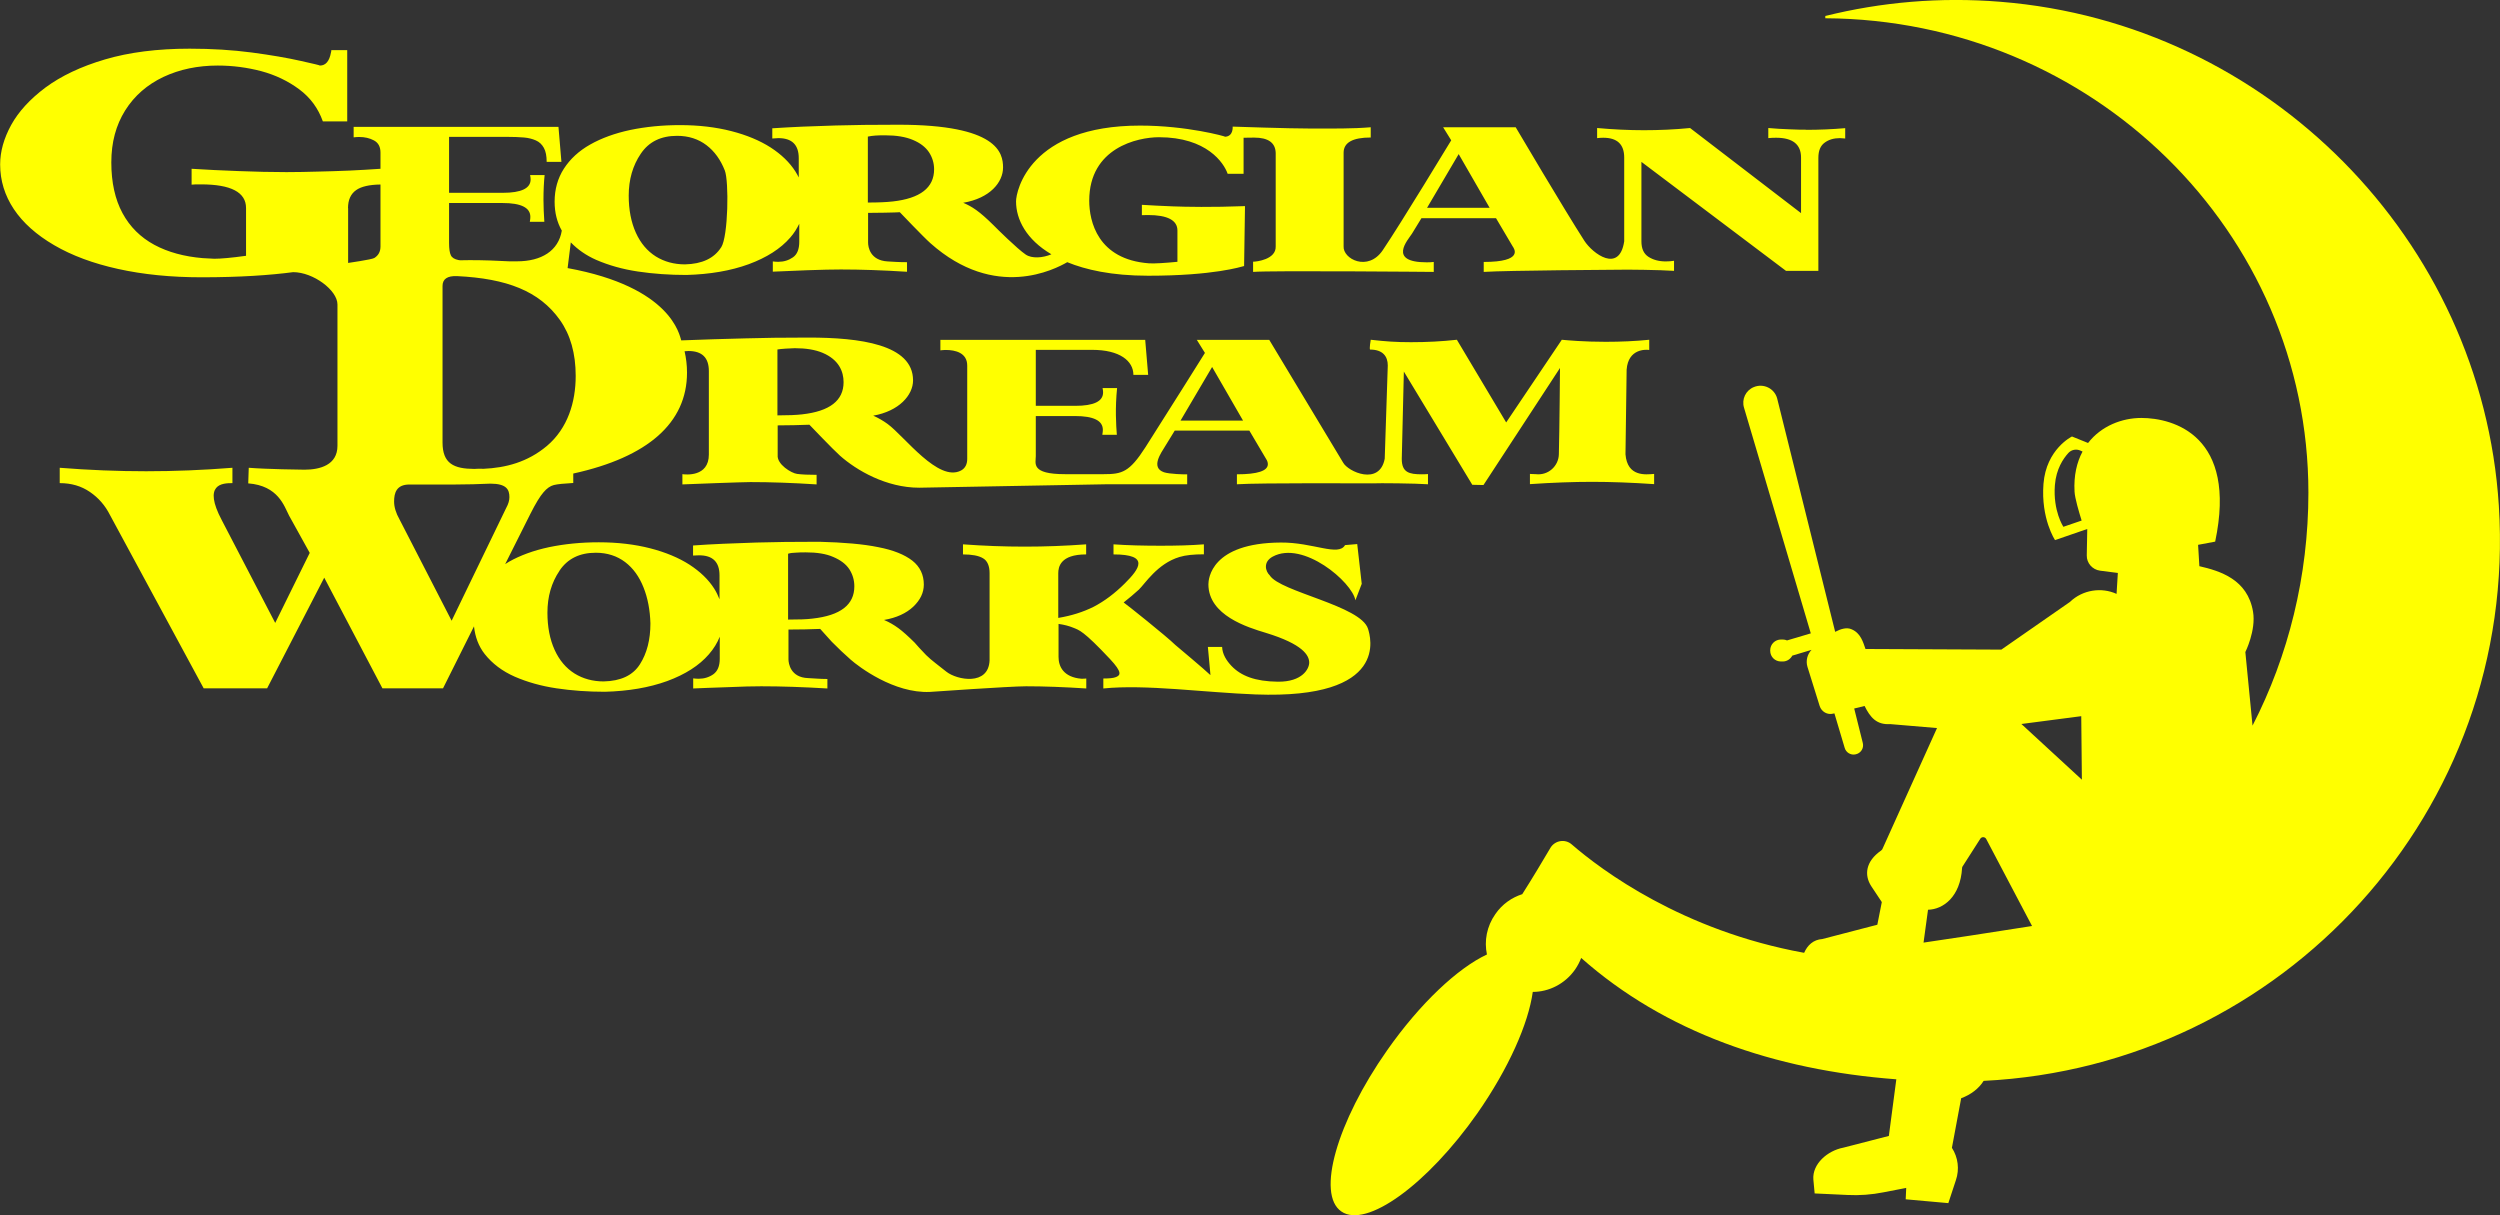 <svg width="72" height="35" viewBox="0 0 72 35" fill="none" xmlns="http://www.w3.org/2000/svg">
<rect x="0" y="0" width="72" height="35" fill="#333333" stroke="none"/>
<path d="M71.967 14.569C71.482 6.904 65.313 0.67 57.621 0.052C55.868 -0.092 54.17 0.063 52.569 0.46V0.526C60.258 0.567 66.482 6.668 66.482 14.19C66.482 16.589 65.905 18.893 64.873 20.898L64.666 18.779C64.666 18.779 64.977 18.157 64.888 17.62C64.733 16.681 63.93 16.442 63.342 16.306L63.305 15.691L63.797 15.599C64.441 12.552 62.602 12.037 61.67 12.037C61.116 12.037 60.517 12.265 60.136 12.758L59.673 12.571C59.673 12.571 58.93 12.931 58.852 13.936C58.775 14.941 59.185 15.555 59.185 15.555L60.113 15.235L60.099 15.997C60.095 16.218 60.261 16.405 60.48 16.435L60.994 16.501L60.957 17.104C60.524 16.906 59.98 16.983 59.614 17.336L57.639 18.709L53.726 18.691C53.66 18.503 53.59 18.234 53.327 18.124C53.19 18.061 53.02 18.109 52.853 18.197L51.182 11.474C51.104 11.187 50.79 11.033 50.512 11.147C50.276 11.242 50.154 11.5 50.228 11.743L52.151 18.241L51.467 18.444C51.43 18.429 51.389 18.418 51.345 18.418H51.293C51.119 18.418 50.982 18.558 50.982 18.727V18.742C50.982 18.915 51.119 19.051 51.293 19.051H51.345C51.463 19.051 51.566 18.981 51.618 18.882L52.173 18.716C52.047 18.845 52.003 19.033 52.055 19.206L52.406 20.332C52.458 20.497 52.628 20.597 52.798 20.552L52.831 20.545L53.127 21.539C53.164 21.671 53.301 21.756 53.438 21.726C53.59 21.697 53.686 21.55 53.649 21.399L53.401 20.405L53.7 20.332C53.863 20.663 54.048 20.88 54.436 20.854L55.786 20.968L54.211 24.457C54.211 24.457 54.192 24.483 54.178 24.494C53.723 24.81 53.689 25.204 53.889 25.517L54.196 25.98L54.067 26.632L52.484 27.044C52.221 27.062 52.055 27.224 51.959 27.441C48.449 26.805 46.119 25.057 45.268 24.321C45.076 24.151 44.78 24.203 44.651 24.42C44.443 24.773 44.136 25.289 43.841 25.752C43.541 25.848 43.264 26.039 43.068 26.323C42.816 26.68 42.742 27.103 42.824 27.489C41.988 27.879 40.9 28.891 39.946 30.253C38.5 32.314 37.908 34.393 38.63 34.89C39.347 35.39 41.104 34.12 42.55 32.06C43.449 30.772 44.018 29.48 44.144 28.567C44.606 28.567 45.072 28.339 45.364 27.92C45.438 27.813 45.494 27.703 45.538 27.589C47.949 29.723 51.097 30.82 54.614 31.084L54.399 32.715L53.087 33.053C52.635 33.138 52.188 33.521 52.225 33.973L52.262 34.371L53.205 34.415C53.553 34.433 53.904 34.407 54.248 34.338L54.899 34.212L54.884 34.54L56.112 34.65L56.33 33.988C56.437 33.675 56.393 33.333 56.215 33.057L56.482 31.629C56.763 31.526 56.992 31.349 57.129 31.129C65.742 30.706 72.522 23.36 71.967 14.569ZM59.951 14.992L59.425 15.172C59.425 15.172 59.122 14.716 59.181 13.969C59.218 13.505 59.422 13.207 59.57 13.045C59.658 12.95 59.795 12.924 59.914 12.976L59.977 13.005C59.814 13.31 59.721 13.693 59.747 14.16C59.755 14.341 59.873 14.742 59.951 14.992ZM55.398 27.147L55.527 26.201C55.968 26.19 56.459 25.826 56.508 24.998C56.508 24.98 56.515 24.965 56.522 24.954L57.033 24.155C57.073 24.093 57.166 24.096 57.203 24.163L58.523 26.669C57.377 26.849 55.949 27.07 55.398 27.147ZM58.216 20.851L59.94 20.626L59.958 22.455L58.216 20.851Z" fill="#FFFF00"/>
<path d="M51.999 3.735C51.888 3.735 51.737 3.735 51.537 3.724C51.337 3.717 51.134 3.706 50.927 3.687V3.978C50.993 3.971 51.067 3.967 51.152 3.967C51.629 3.967 51.87 4.158 51.87 4.537V6.138L48.674 3.687C48.23 3.731 47.783 3.75 47.343 3.75C46.903 3.75 46.455 3.728 45.997 3.687V3.978C46.063 3.971 46.123 3.967 46.174 3.967C46.577 3.967 46.777 4.158 46.777 4.537V6.951C46.636 7.879 45.871 7.305 45.631 6.937C45.046 6.028 43.652 3.665 43.652 3.665H41.562L41.795 4.041C41.795 4.041 40.346 6.433 39.824 7.205C39.399 7.835 38.67 7.459 38.696 7.091V4.398C38.696 4.107 38.955 3.96 39.477 3.96V3.665C38.955 3.709 38.411 3.702 37.757 3.702C37.102 3.702 35.53 3.647 35.519 3.647H35.501C35.501 3.669 35.519 3.923 35.286 3.938C35.286 3.927 34.184 3.617 32.834 3.617C29.65 3.617 29.262 5.502 29.262 5.8C29.262 6.318 29.554 6.896 30.279 7.323C30.279 7.323 30.279 7.323 30.282 7.323C30.031 7.43 29.716 7.452 29.539 7.33C29.295 7.165 28.696 6.572 28.622 6.495C28.196 6.072 27.993 5.95 27.741 5.84C28.515 5.708 28.888 5.248 28.888 4.824C28.888 4.401 28.729 3.592 25.878 3.592C25.156 3.592 24.553 3.599 24.065 3.614C23.403 3.632 22.797 3.658 22.242 3.695V3.989C22.316 3.982 22.375 3.978 22.416 3.978C22.808 3.978 23.004 4.169 23.004 4.556V5.111C22.974 5.053 22.945 4.994 22.908 4.939C22.741 4.677 22.505 4.449 22.194 4.247C21.883 4.048 21.506 3.89 21.062 3.776C20.618 3.662 20.123 3.603 19.583 3.603C19.073 3.603 18.595 3.651 18.152 3.743C17.708 3.838 17.323 3.978 16.998 4.162C16.672 4.346 16.421 4.578 16.24 4.858C16.062 5.134 15.973 5.454 15.973 5.807C15.973 6.127 16.044 6.403 16.18 6.642C16.084 7.224 15.592 7.526 14.893 7.526H14.664C14.313 7.507 13.935 7.492 13.529 7.492C13.495 7.492 13.396 7.492 13.251 7.496C13.236 7.496 13.214 7.492 13.203 7.489C13.092 7.467 13.018 7.422 12.985 7.353C12.952 7.286 12.933 7.169 12.933 6.999V5.847H14.472C15.008 5.847 15.274 5.98 15.274 6.245C15.274 6.274 15.271 6.322 15.259 6.388H15.677C15.663 6.175 15.652 5.965 15.652 5.755C15.652 5.49 15.663 5.251 15.685 5.042H15.267C15.278 5.093 15.282 5.137 15.282 5.167C15.282 5.424 15.015 5.553 14.479 5.553H12.933V3.941H14.56C14.79 3.941 14.964 3.949 15.093 3.96C15.219 3.971 15.334 4 15.433 4.044C15.533 4.088 15.607 4.158 15.663 4.258C15.718 4.357 15.744 4.493 15.744 4.662H16.169L16.084 3.654H10.185V3.956C10.241 3.949 10.293 3.945 10.344 3.945C10.503 3.945 10.648 3.978 10.77 4.044C10.895 4.111 10.958 4.228 10.958 4.394V4.861C10.659 4.883 10.359 4.898 10.06 4.913C9.742 4.927 9.438 4.935 9.146 4.942C8.854 4.95 8.554 4.957 8.251 4.957C7.818 4.957 7.356 4.946 6.868 4.927C6.38 4.909 5.932 4.887 5.518 4.861V5.318C5.562 5.318 5.603 5.314 5.644 5.31C5.681 5.31 5.729 5.31 5.788 5.31C6.653 5.31 7.086 5.538 7.086 5.991V7.367C6.661 7.426 6.354 7.452 6.173 7.452C6.125 7.452 6.01 7.445 5.836 7.434C5.307 7.389 4.841 7.264 4.445 7.051C4.05 6.837 3.743 6.536 3.528 6.138C3.314 5.741 3.206 5.255 3.206 4.677C3.206 4.099 3.34 3.603 3.606 3.179C3.872 2.756 4.242 2.436 4.708 2.215C5.178 1.995 5.699 1.888 6.272 1.888C6.701 1.888 7.119 1.943 7.526 2.05C7.933 2.16 8.295 2.333 8.617 2.572C8.939 2.811 9.165 3.121 9.298 3.496H10V1.443H9.542C9.542 1.472 9.538 1.494 9.531 1.516C9.486 1.763 9.379 1.888 9.213 1.888C9.213 1.88 9.031 1.836 8.665 1.755C8.277 1.667 7.804 1.586 7.249 1.512C6.694 1.439 6.099 1.402 5.463 1.402C4.534 1.402 3.724 1.505 3.025 1.711C2.326 1.917 1.757 2.19 1.309 2.521C0.862 2.856 0.533 3.216 0.322 3.599C0.111 3.985 0.004 4.364 0.004 4.736C0.004 5.2 0.137 5.63 0.399 6.024C0.662 6.418 1.05 6.764 1.561 7.062C2.071 7.36 2.685 7.588 3.402 7.746C4.12 7.905 4.919 7.986 5.806 7.986C6.357 7.986 6.849 7.971 7.286 7.945C7.722 7.919 8.107 7.882 8.443 7.838C9.02 7.838 9.719 8.357 9.719 8.769V12.839C9.719 13.395 9.213 13.527 8.769 13.527C8.665 13.527 7.674 13.513 7.164 13.472L7.149 13.921C8.014 13.988 8.184 14.576 8.325 14.849L8.92 15.923L7.926 17.94L6.391 14.988C5.829 13.932 6.406 13.914 6.694 13.914V13.472C5.851 13.539 5.022 13.572 4.209 13.572C3.395 13.572 2.563 13.539 1.72 13.472V13.914C2.053 13.914 2.341 13.998 2.589 14.168C2.837 14.337 3.029 14.558 3.166 14.83L5.866 19.824H7.693L9.338 16.637L11.014 19.824H12.759L13.651 18.039C13.684 18.345 13.784 18.613 13.961 18.838C14.18 19.114 14.468 19.331 14.827 19.489C15.185 19.644 15.585 19.758 16.029 19.824C16.469 19.89 16.935 19.923 17.423 19.923C18.1 19.905 18.699 19.802 19.217 19.614C19.735 19.423 20.134 19.169 20.415 18.845C20.556 18.683 20.659 18.514 20.729 18.337V18.97C20.729 19.184 20.666 19.331 20.544 19.419C20.422 19.504 20.282 19.548 20.123 19.548C20.067 19.548 20.019 19.544 19.964 19.537V19.828C20.197 19.82 20.526 19.802 20.948 19.791C21.369 19.772 21.695 19.765 21.924 19.765C22.505 19.765 23.137 19.787 23.829 19.828V19.555C23.592 19.555 23.407 19.533 23.27 19.529C22.767 19.511 22.708 19.106 22.708 18.988V18.131C22.797 18.135 23.577 18.12 23.622 18.113L23.954 18.481C24.139 18.668 24.32 18.841 24.502 19C24.727 19.198 25.744 19.975 26.784 19.927C26.784 19.927 29.088 19.765 29.55 19.765C30.072 19.765 30.652 19.787 31.285 19.828V19.541C31.255 19.544 31.211 19.548 31.148 19.548C30.619 19.504 30.486 19.184 30.486 18.922V17.969C30.648 17.991 30.789 18.028 30.915 18.08C31.078 18.149 31.192 18.153 31.969 18.981C32.331 19.368 32.268 19.448 32.139 19.5C32.069 19.529 31.947 19.541 31.776 19.541V19.828C32.989 19.703 34.702 19.945 36.163 20C40.042 20.144 39.465 18.323 39.399 18.109C39.192 17.443 36.865 17.046 36.569 16.571C36.444 16.453 36.37 16.184 36.655 16.03C37.527 15.559 38.94 16.759 39.036 17.288L39.218 16.814L39.088 15.669L38.737 15.699C38.548 16.034 37.816 15.618 36.888 15.625C34.876 15.636 34.802 16.674 34.802 16.828C34.802 17.723 35.933 18.069 36.459 18.227C37.527 18.554 37.705 18.875 37.705 19.084C37.705 19.257 37.513 19.64 36.803 19.633C36.148 19.625 35.741 19.467 35.464 19.176C35.323 19.025 35.205 18.845 35.197 18.632H34.787L34.861 19.438C34.861 19.438 34.853 19.438 34.85 19.434C34.728 19.312 33.866 18.587 33.851 18.576C33.603 18.33 32.416 17.384 32.361 17.351C32.52 17.226 32.664 17.104 32.797 16.983C32.971 16.821 33.33 16.232 33.97 16.041C34.151 15.986 34.384 15.964 34.672 15.964V15.677C34.295 15.706 33.885 15.717 33.43 15.717C32.934 15.717 32.479 15.706 32.069 15.677V15.967C33.123 15.967 32.819 16.38 32.394 16.803C32.106 17.09 31.806 17.314 31.503 17.472C31.196 17.627 30.852 17.734 30.478 17.796V16.512C30.478 16.332 30.534 15.967 31.281 15.967V15.677C30.682 15.721 30.094 15.743 29.513 15.743C28.932 15.743 28.337 15.721 27.734 15.677V15.967C27.993 15.967 28.189 16.004 28.311 16.078C28.437 16.151 28.5 16.299 28.5 16.508V19.018C28.47 19.758 27.564 19.588 27.257 19.346C27.039 19.169 26.832 19.025 26.673 18.867C26.517 18.705 26.406 18.584 26.34 18.506C26.155 18.323 26.003 18.186 25.874 18.091C25.748 17.999 25.611 17.918 25.46 17.855C25.818 17.793 26.099 17.664 26.303 17.472C26.503 17.281 26.606 17.071 26.606 16.836C26.606 16.552 26.495 16.321 26.277 16.148C26.055 15.975 25.73 15.842 25.293 15.758C24.86 15.669 24.291 15.621 23.596 15.603C22.878 15.603 22.272 15.61 21.783 15.625C21.125 15.647 20.515 15.669 19.96 15.71V16C20.034 15.997 20.093 15.993 20.134 15.993C20.526 15.993 20.722 16.184 20.722 16.571V17.259C20.681 17.156 20.633 17.053 20.57 16.953C20.404 16.692 20.167 16.464 19.857 16.262C19.546 16.063 19.169 15.905 18.725 15.791C18.281 15.677 17.785 15.618 17.245 15.618C16.735 15.618 16.258 15.666 15.814 15.758C15.37 15.853 14.986 15.993 14.66 16.177C14.62 16.199 14.586 16.225 14.549 16.247L15.274 14.801C15.426 14.499 15.552 14.293 15.652 14.179C15.748 14.065 15.848 13.995 15.951 13.969C16.055 13.943 16.24 13.925 16.51 13.91V13.638C18.655 13.167 19.786 12.181 19.786 10.731C19.786 10.514 19.76 10.311 19.716 10.116C19.76 10.116 19.797 10.109 19.827 10.109C20.219 10.109 20.415 10.3 20.415 10.687V13.09C20.415 13.748 19.735 13.667 19.653 13.656V13.951C19.901 13.94 21.384 13.884 21.613 13.884C22.194 13.884 22.826 13.906 23.518 13.951V13.675C23.281 13.675 23.096 13.667 22.959 13.649C22.793 13.63 22.372 13.373 22.397 13.108V12.251C22.482 12.254 23.267 12.239 23.311 12.232C23.311 12.232 23.999 12.953 24.191 13.123C24.668 13.546 25.523 14.046 26.473 14.046L31.865 13.947H34.191V13.66C34.129 13.667 33.674 13.653 33.522 13.601C33.13 13.465 33.441 13.042 33.559 12.847C33.655 12.688 33.748 12.541 33.833 12.401H35.981L36.462 13.215C36.499 13.27 36.514 13.321 36.514 13.369C36.514 13.561 36.218 13.66 35.623 13.66V13.947C36.277 13.903 39.514 13.921 39.514 13.921C39.721 13.91 40.771 13.921 41.126 13.947V13.653C41.089 13.656 41.03 13.66 40.952 13.66C40.582 13.66 40.371 13.608 40.371 13.215L40.431 10.701L42.402 13.962L42.724 13.969L44.928 10.598C44.928 10.598 44.913 12.401 44.895 13.086C44.887 13.417 44.595 13.7 44.229 13.656C44.159 13.649 44.103 13.656 44.062 13.649V13.943C44.713 13.899 45.309 13.877 45.852 13.877C46.396 13.877 46.995 13.899 47.639 13.943V13.649C47.398 13.667 46.866 13.741 46.814 13.082L46.847 10.646C46.892 10.035 47.406 10.065 47.498 10.079V9.785C47.102 9.825 46.685 9.844 46.245 9.844C45.608 9.844 45.139 9.8 44.98 9.785L43.378 12.166L41.958 9.785C41.529 9.833 41.089 9.855 40.638 9.855C40.187 9.855 39.909 9.833 39.477 9.785C39.477 9.785 39.428 10.068 39.462 10.068C39.824 10.068 39.968 10.263 39.968 10.525L39.88 13.211C39.732 13.998 38.822 13.586 38.681 13.321L36.555 9.789H34.469L34.702 10.164C34.702 10.164 33.6 11.923 32.989 12.88C32.527 13.601 32.313 13.656 31.791 13.656H30.671C29.68 13.656 29.831 13.344 29.831 13.134V11.982H30.959C31.495 11.982 31.762 12.114 31.762 12.379C31.762 12.409 31.758 12.457 31.747 12.523H32.165C32.143 12.236 32.113 11.761 32.172 11.176H31.754C31.765 11.227 31.769 11.272 31.769 11.301C31.769 11.559 31.503 11.688 30.966 11.688H29.831V10.076H31.458C32.25 10.076 32.642 10.396 32.642 10.797H33.067L32.982 9.789H27.083V10.09C27.139 10.083 27.191 10.079 27.242 10.079C27.512 10.079 27.856 10.16 27.856 10.528V13.218C27.856 13.366 27.801 13.483 27.679 13.55C27.024 13.899 26.055 12.571 25.563 12.21C25.437 12.118 25.297 12.037 25.149 11.971C25.889 11.842 26.296 11.382 26.296 10.955C26.296 9.914 24.75 9.722 23.285 9.722C22.564 9.722 21.961 9.73 21.473 9.745C20.951 9.759 20.193 9.778 19.62 9.803C19.568 9.656 19.346 8.269 16.347 7.721L16.439 6.981C16.639 7.187 16.879 7.356 17.172 7.485C17.53 7.64 17.93 7.754 18.373 7.82C18.814 7.886 19.28 7.919 19.768 7.919C20.445 7.901 21.044 7.798 21.561 7.61C22.079 7.419 22.479 7.165 22.76 6.841C22.871 6.716 22.952 6.58 23.019 6.444V6.962C23.019 7.176 22.959 7.327 22.837 7.411C22.715 7.496 22.575 7.54 22.416 7.54C22.364 7.54 22.312 7.537 22.257 7.529V7.824C22.494 7.813 22.819 7.798 23.241 7.783C23.662 7.768 23.988 7.761 24.217 7.761C24.798 7.761 25.43 7.783 26.122 7.827V7.551C25.885 7.551 25.7 7.537 25.563 7.529C25.056 7.5 25.001 7.11 25.001 6.988V6.131C25.086 6.134 25.87 6.12 25.915 6.112C25.915 6.112 26.606 6.837 26.795 7.003C28.662 8.666 30.39 7.75 30.737 7.551C31.259 7.765 32.006 7.941 33.067 7.941C34.961 7.941 35.752 7.68 35.83 7.662L35.856 5.936C34.905 5.973 34.147 5.958 33.77 5.943C33.452 5.932 33.156 5.914 32.886 5.899V6.197C32.919 6.197 33.06 6.193 33.06 6.193C33.626 6.193 33.91 6.344 33.91 6.639V7.54C33.57 7.573 33.237 7.595 33.093 7.584C31.61 7.474 31.37 6.37 31.37 5.778C31.37 4.258 32.76 3.952 33.378 3.952C34.757 3.952 35.249 4.692 35.356 5.005H35.815V3.967C35.996 3.967 36.056 3.963 36.122 3.963C36.525 3.963 36.732 4.111 36.74 4.405V7.099C36.751 7.474 36.185 7.537 36.089 7.537V7.831C36.599 7.787 41.292 7.831 41.292 7.831V7.544C41.237 7.551 41.17 7.555 41.093 7.555C39.954 7.555 40.549 6.911 40.664 6.731C40.76 6.572 40.852 6.425 40.937 6.285H43.086L43.567 7.099C43.608 7.161 43.889 7.544 42.731 7.544V7.831C43.386 7.787 46.622 7.768 46.622 7.768C46.792 7.761 47.827 7.772 48.212 7.801V7.511C48.142 7.522 48.06 7.529 47.975 7.529C47.779 7.529 47.613 7.485 47.476 7.397C47.339 7.308 47.273 7.161 47.273 6.951V4.662L51.437 7.801H52.369V4.545C52.369 4.342 52.428 4.199 52.547 4.111C52.665 4.022 52.813 3.978 52.99 3.978C53.02 3.978 53.072 3.982 53.142 3.989V3.691C52.761 3.724 52.388 3.739 52.014 3.739L51.999 3.735ZM22.704 15.945C22.764 15.927 22.837 15.919 22.93 15.916C23.019 15.908 23.108 15.908 23.204 15.908C23.525 15.908 23.792 15.949 23.999 16.041C24.206 16.129 24.361 16.243 24.461 16.394C24.557 16.545 24.605 16.707 24.605 16.887C24.605 17.417 24.206 17.726 23.403 17.815C23.241 17.837 23.004 17.844 22.697 17.844V15.949L22.704 15.945ZM16.114 16.435C16.347 16.089 16.695 15.919 17.16 15.919C17.49 15.919 17.771 16.012 18.004 16.188C18.237 16.365 18.41 16.608 18.533 16.917C18.655 17.222 18.721 17.568 18.732 17.954C18.732 18.422 18.632 18.816 18.429 19.132C18.226 19.452 17.878 19.614 17.386 19.625C17.072 19.625 16.791 19.548 16.547 19.397C16.302 19.242 16.11 19.018 15.973 18.716C15.836 18.415 15.766 18.058 15.766 17.645C15.766 17.185 15.881 16.781 16.114 16.438V16.435ZM34.909 10.569L35.8 12.114H33.999L34.909 10.569ZM22.39 10.065C22.453 10.05 22.786 10.028 22.889 10.028C23.211 10.028 23.477 10.072 23.688 10.16C24.162 10.359 24.295 10.701 24.295 11.007C24.295 11.537 23.895 11.846 23.096 11.934C22.93 11.953 22.697 11.963 22.39 11.963V10.065ZM10.023 5.991C10.023 5.759 10.1 5.586 10.256 5.476C10.4 5.373 10.636 5.318 10.958 5.314V7.099C10.958 7.246 10.899 7.356 10.781 7.43C10.703 7.478 10.011 7.573 10.026 7.573V5.995L10.023 5.991ZM14.579 14.628L13.007 17.877L11.506 14.959C11.402 14.775 11.35 14.602 11.35 14.444C11.35 14.197 11.417 13.954 11.79 13.954H13.092C13.451 13.954 13.791 13.943 14.124 13.929C14.59 13.929 14.671 14.102 14.671 14.319C14.671 14.411 14.642 14.514 14.579 14.628ZM16.58 10.826C16.58 11.581 16.351 12.335 15.751 12.843C15.189 13.314 14.564 13.472 13.921 13.502C13.836 13.494 13.658 13.505 13.658 13.505C13.074 13.502 12.745 13.354 12.745 12.744V8.236C12.745 8.037 12.881 7.941 13.162 7.952C14.594 8.022 15.53 8.379 16.125 9.215C16.428 9.641 16.58 10.179 16.58 10.826ZM20.77 7.121C20.567 7.441 20.219 7.603 19.727 7.614C19.413 7.614 19.132 7.537 18.888 7.386C18.643 7.231 18.451 7.007 18.314 6.705C18.177 6.403 18.107 6.046 18.107 5.634C18.107 5.174 18.222 4.769 18.455 4.427C18.688 4.081 19.035 3.912 19.502 3.912C19.831 3.912 20.112 4.004 20.345 4.18C20.578 4.357 20.752 4.6 20.874 4.909C20.996 5.215 20.974 6.808 20.77 7.124V7.121ZM25.7 5.803C25.534 5.822 25.301 5.833 24.994 5.833V3.934C25.053 3.919 25.127 3.912 25.215 3.904C25.304 3.897 25.397 3.897 25.493 3.897C25.815 3.897 26.081 3.941 26.292 4.03C26.503 4.118 26.654 4.236 26.754 4.383C26.85 4.53 26.902 4.696 26.902 4.876C26.902 5.406 26.503 5.715 25.704 5.803H25.7ZM41.1 5.984L42.01 4.438L42.901 5.984H41.1Z" fill="#FFFF00"/>
</svg>
